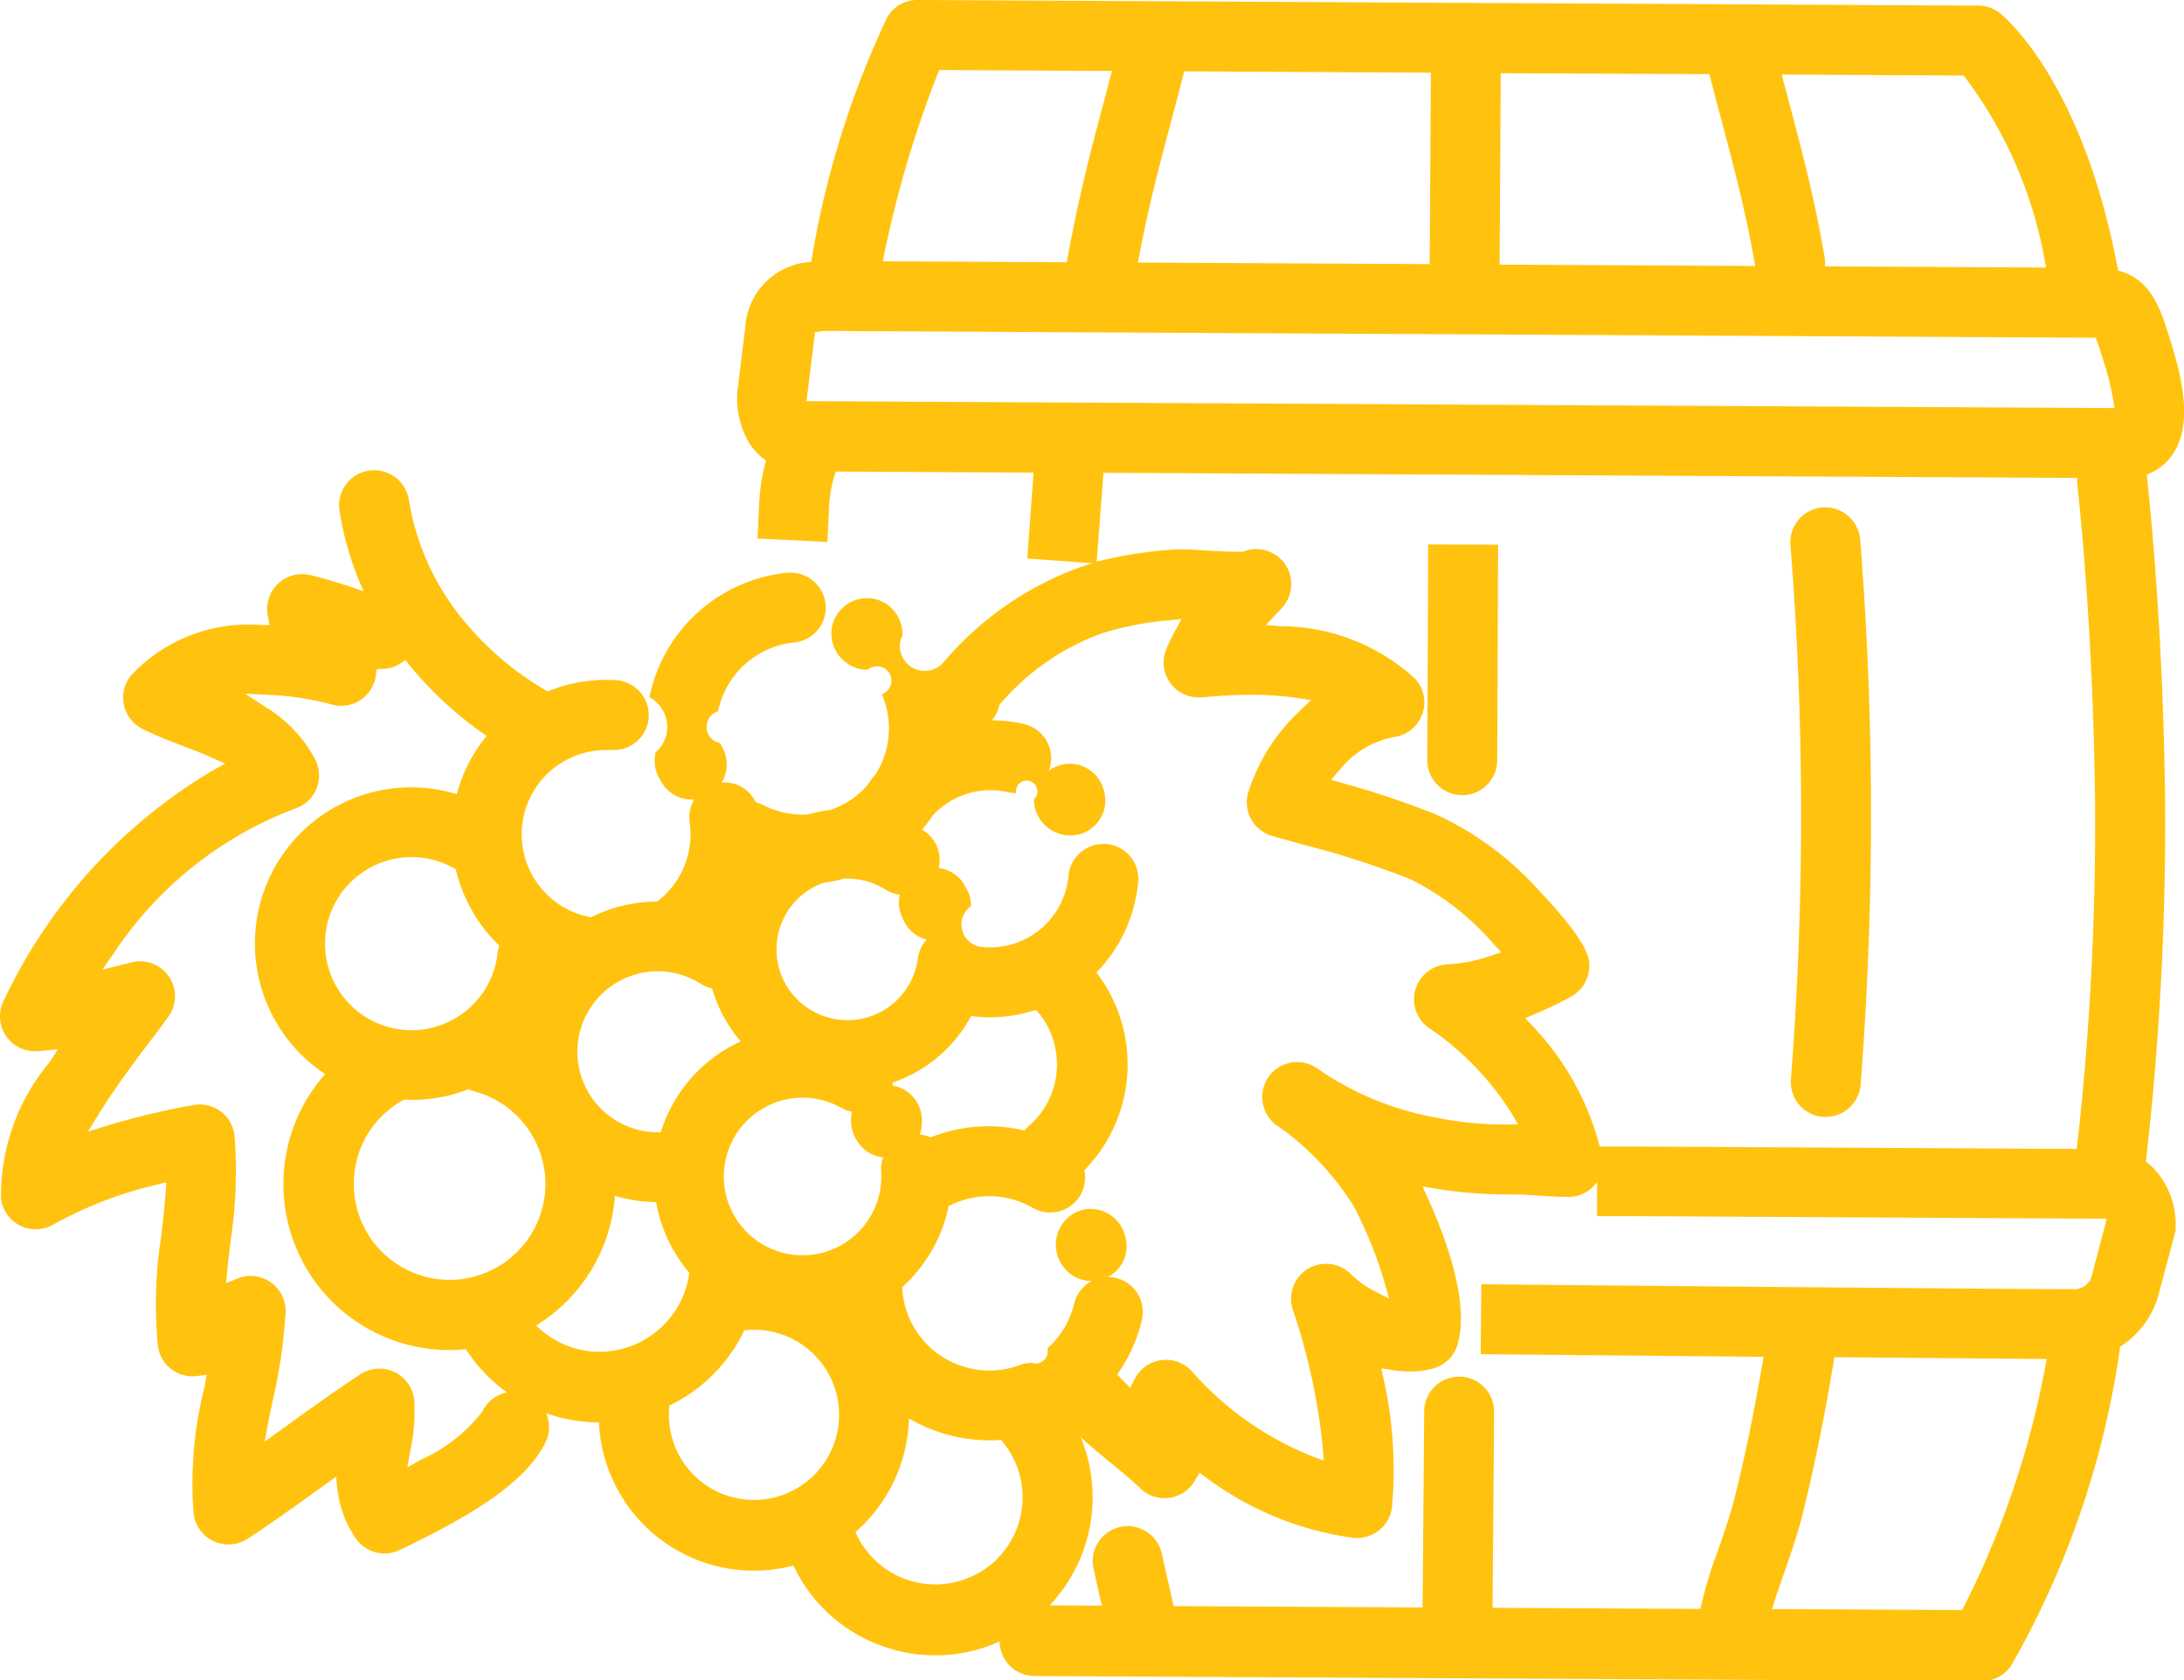 <svg xmlns="http://www.w3.org/2000/svg" width="51.643" height="39.732" viewBox="0 0 51.643 39.732">
  <g id="millesime" transform="translate(0)">
    <path id="Tracé_306" data-name="Tracé 306" d="M4026.9,1168.076a70.076,70.076,0,0,0,.451-8.814c-.039-2.559-.181-5.042-.424-7.38,0-.018,0-.034-.008-.052a1.256,1.256,0,0,0,.589-.443c.517-.707.262-1.819-.056-2.815l-.023-.074c-.225-.722-.469-1.3-1.187-1.493-.8-4.329-2.577-5.907-2.778-6.074a.828.828,0,0,0-.523-.19l-25.091-.134a.816.816,0,0,0-.715.415,21.569,21.569,0,0,0-1.794,5.78,1.642,1.642,0,0,0-1.558,1.517v.007l-.187,1.521a.728.728,0,0,0-.007.1,2.074,2.074,0,0,0,.283,1.133,1.423,1.423,0,0,0,.4.416,4.561,4.561,0,0,0-.162,1.018l-.04.826,1.652.082.041-.826a3.024,3.024,0,0,1,.156-.838l4.679.025-.149,2.03,1.552.114q-.137.038-.27.08a7.673,7.673,0,0,0-3.258,2.255.586.586,0,0,1-.972-.641.852.852,0,0,0-.031-.226.833.833,0,0,0-.807-.644.849.849,0,0,0-.815.613.828.828,0,0,0-.031.229.863.863,0,0,0,.857.854h0a.339.339,0,1,1,.335.575,2.025,2.025,0,0,1-.143,1.889q-.111.132-.207.274a2.052,2.052,0,0,1-.538.43,2.031,2.031,0,0,1-.32.141,3.326,3.326,0,0,0-.519.107c-.048,0-.1.006-.145.006a2.051,2.051,0,0,1-.933-.226.865.865,0,0,0-.173-.065.827.827,0,0,0-.742-.47c-.021,0-.043,0-.064,0a.839.839,0,0,0,.013-.832c-.019-.036-.04-.071-.061-.1a.387.387,0,0,1-.039-.749,2.044,2.044,0,0,1,1.8-1.627.827.827,0,0,0-.079-1.65c-.026,0-.052,0-.078,0a3.7,3.7,0,0,0-3.267,2.946.793.793,0,0,1,.148,1.3.824.824,0,0,0,.095.629l.039.069a.818.818,0,0,0,.714.419c.021,0,.042,0,.063,0a.829.829,0,0,0-.108.539,1.993,1.993,0,0,1-.766,1.872,3.569,3.569,0,0,0-1.567.373,1.993,1.993,0,0,1,.357-3.954c.043,0,.088,0,.131,0l.055,0a.827.827,0,0,0,.054-1.652c-.08-.005-.16-.008-.239-.008a3.652,3.652,0,0,0-1.382.274,7.262,7.262,0,0,1-2.115-1.838,5.975,5.975,0,0,1-1.167-2.693.832.832,0,0,0-.817-.7.841.841,0,0,0-.124.009.828.828,0,0,0-.7.94,7.329,7.329,0,0,0,.573,1.916l-.021-.007a11.9,11.9,0,0,0-1.252-.38.827.827,0,0,0-.994.972l.042.21h-.214a3.8,3.8,0,0,0-3.052,1.181.827.827,0,0,0,.261,1.277c.333.166.663.292.982.413.221.084.454.174.653.264l.319.144-.307.169a12.521,12.521,0,0,0-4.916,5.408.827.827,0,0,0,.724,1.223c.023,0,.047,0,.071,0l.108-.01.366-.036-.2.307a4.9,4.9,0,0,0-1.144,3.24.828.828,0,0,0,1.229.6,9.464,9.464,0,0,1,2.445-.944l.234-.059-.017.241c-.023.328-.062.65-.1.991v.01a10.39,10.39,0,0,0-.084,2.62.824.824,0,0,0,.439.633.823.823,0,0,0,.479.087l.236-.029-.042.234,0,.019a9.231,9.231,0,0,0-.267,3.024A.828.828,0,0,0,3982,1177c.587-.38,1.216-.834,1.823-1.273l.281-.2.034.3a2.551,2.551,0,0,0,.416,1.133.826.826,0,0,0,1.051.3c1.5-.72,2.96-1.528,3.454-2.551a.825.825,0,0,0,.036-.632c-.007-.018-.014-.035-.021-.052a3.768,3.768,0,0,0,1.247.216,3.667,3.667,0,0,0,4.6,3.384c.031.066.064.132.1.2a3.692,3.692,0,0,0,2.221,1.776,3.674,3.674,0,0,0,2.554-.181.826.826,0,0,0,.823.818l22.409.119a.824.824,0,0,0,.693-.376,21.089,21.089,0,0,0,2.571-7.532,2.108,2.108,0,0,0,.911-1.241l.4-1.5v-.105a1.923,1.923,0,0,0-.377-1.2A1.575,1.575,0,0,0,4026.9,1168.076Zm-14.887,2.906-.827-.008-.016,1.654.827.008,5.863.054c-.206,1.218-.427,2.3-.671,3.277-.12.484-.274.92-.423,1.345a9.848,9.848,0,0,0-.4,1.339l-4.915-.026.037-4.632a.827.827,0,0,0-1.654-.013l-.037,4.636-5.888-.031c-.1-.456-.193-.851-.277-1.239a.831.831,0,0,0-.807-.653.829.829,0,0,0-.81,1c.064.294.13.594.2.881l-1.236-.007a3.724,3.724,0,0,0,.732-3.98c.23.215.474.415.714.612s.488.4.695.6a.827.827,0,0,0,1.3-.195l.1-.173.16.116a7.5,7.5,0,0,0,3.471,1.422.88.88,0,0,0,.1.005.827.827,0,0,0,.823-.741,9.875,9.875,0,0,0-.2-3.024l-.051-.248.25.041a2.747,2.747,0,0,0,.435.036,1.918,1.918,0,0,0,.565-.079.827.827,0,0,0,.546-.547c.309-1-.3-2.592-.688-3.451l-.136-.3.324.055a10.6,10.6,0,0,0,1.774.135c.224,0,.446.014.658.028s.456.029.693.03a.822.822,0,0,0,.651-.316l.028-.04,0,.811.827,0,11,.06h.226l-.345,1.305a.429.429,0,0,1-.476.359h-.041C4025.024,1171.1,4018.356,1171.042,4012.01,1170.982Zm-16.582-22.521.132-.019a.851.851,0,0,1,.122-.009l30.029.161.042.115c.027.077.059.172.092.279l.028.087a6.888,6.888,0,0,1,.25.982l.032.2-30.93-.164Zm8.73-6.166,5.831.031v0l-.027,4.527-6.9-.037c.25-1.338.518-2.338.8-3.387C4003.958,1143.067,4004.059,1142.688,4004.159,1142.3Zm12.418.066c.1.4.2.78.295,1.123.3,1.139.564,2.126.788,3.413l-6.044-.032.027-4.526v0Zm6.059.094a10.22,10.22,0,0,1,1.9,4.479l-5.229-.028a.844.844,0,0,0-.007-.221c-.239-1.4-.515-2.431-.833-3.631l-.007-.025c-.057-.214-.115-.433-.174-.658l4.3.023Zm-24.313-.083.045-.108,4.084.022q-.1.364-.19.718c-.3,1.107-.6,2.249-.88,3.805l-4.351-.023A25.883,25.883,0,0,1,3998.323,1142.373Zm3.926,9.415,23.028.122a.776.776,0,0,0,0,.143c.238,2.285.377,4.718.416,7.234a68.36,68.36,0,0,1-.429,8.489l-10.528-.058-.753,0a6.477,6.477,0,0,0-1.588-2.85l-.173-.184.233-.1a9.082,9.082,0,0,0,.849-.408.835.835,0,0,0,.432-.782c-.009-.14-.032-.512-1.2-1.74a7.421,7.421,0,0,0-2.41-1.781,20.73,20.73,0,0,0-2.228-.749l-.268-.074.182-.209a2.176,2.176,0,0,1,1.275-.8.827.827,0,0,0,.514-1.4,4.729,4.729,0,0,0-3.146-1.225l-.365-.027.372-.4a.827.827,0,0,0-.893-1.343l-.026.01h-.029l-.1,0c-.231,0-.594-.022-.79-.034-.246-.015-.4-.024-.525-.024-.043,0-.081,0-.117,0a10.305,10.305,0,0,0-1.894.291Zm-2.466,5.516.013-.041.03-.031a5.723,5.723,0,0,1,2.4-1.653,7.441,7.441,0,0,1,1.54-.3l.33-.032-.159.29c-.074.136-.142.275-.2.413a.827.827,0,0,0,.761,1.15.792.792,0,0,0,.085,0,11.328,11.328,0,0,1,1.151-.062,7.425,7.425,0,0,1,1.07.072l.355.052-.26.248a4.511,4.511,0,0,0-1.229,1.943.828.828,0,0,0,.566,1.022c.294.085.557.156.81.225a20.455,20.455,0,0,1,2.478.807,6.327,6.327,0,0,1,1.947,1.52l.184.2-.258.085a3.7,3.7,0,0,1-1.008.2.827.827,0,0,0-.461,1.492,6.8,6.8,0,0,1,1.972,2.03l.152.264-.3,0a8.122,8.122,0,0,1-1.613-.158,7.147,7.147,0,0,1-2.688-1.068q-.09-.064-.175-.119a.826.826,0,0,0-1.134.234.831.831,0,0,0,.212,1.139c.055.038.109.076.171.116a6.685,6.685,0,0,1,1.643,1.791,9.609,9.609,0,0,1,.723,1.79l.113.394-.363-.19a2.154,2.154,0,0,1-.539-.388.827.827,0,0,0-1.381.822,14.723,14.723,0,0,1,.717,3.313l.018.269-.253-.093a7.46,7.46,0,0,1-2.866-2.019.827.827,0,0,0-1.346.178l-.11.214-.169-.171c-.05-.05-.095-.1-.137-.145a3.7,3.7,0,0,0,.582-1.282.827.827,0,0,0-.8-1.021h-.005a.823.823,0,0,0,.406-.978.844.844,0,0,0-.816-.632.811.811,0,0,0-.218.03.852.852,0,0,0-.411,1.352.812.812,0,0,0,.654.322h.006a.826.826,0,0,0-.419.539,2.053,2.053,0,0,1-.632,1.056.285.285,0,0,1-.366.341.826.826,0,0,0-.29.053,2.021,2.021,0,0,1-.709.128,2.06,2.06,0,0,1-2.067-1.97,3.544,3.544,0,0,0,1.1-1.924c.026-.009.051-.019.077-.031a2.062,2.062,0,0,1,1.909.078.825.825,0,0,0,1.22-.888,3.572,3.572,0,0,0,.286-4.677,3.511,3.511,0,0,0,.987-2.139.828.828,0,0,0-.75-.9c-.025,0-.051,0-.076,0a.832.832,0,0,0-.822.753,1.86,1.86,0,0,1-1.847,1.693c-.051,0-.1,0-.151-.007a.535.535,0,0,1-.305-.972.82.82,0,0,0-.145-.469l0-.008a.818.818,0,0,0-.621-.42.828.828,0,0,0-.362-.892l-.024-.014c.006-.01.011-.021.017-.031a3.79,3.79,0,0,0,.236-.313,1.856,1.856,0,0,1,1.775-.543.831.831,0,0,0,.187.021h0a.254.254,0,1,1,.423.147.863.863,0,0,0,.858.856h0a.829.829,0,0,0,.8-1.051.832.832,0,0,0-.807-.646.85.85,0,0,0-.5.165.723.723,0,0,0,.035-.112.826.826,0,0,0-.62-.992,3.531,3.531,0,0,0-.764-.089c.019-.021.038-.042.056-.066A.792.792,0,0,0,3999.783,1157.3Zm-8.414,15a2.146,2.146,0,0,1-1.033.268,2.1,2.1,0,0,1-1.5-.624,3.924,3.924,0,0,0,1.861-3.063,3.563,3.563,0,0,0,.975.148,3.479,3.479,0,0,0,.383,1.091,3.515,3.515,0,0,0,.4.579A2.13,2.13,0,0,1,3991.369,1172.3Zm-4.448-11.147.013.006a3.669,3.669,0,0,0,1.029,1.806.846.846,0,0,0-.042.181,2.046,2.046,0,1,1-1-1.994Zm9.19.228.083,0a1.681,1.681,0,0,1,.9.259.823.823,0,0,0,.338.12.857.857,0,0,0,.087.6l.008.017.025.046a.811.811,0,0,0,.371.348.839.839,0,0,0,.142.052.824.824,0,0,0-.206.445,1.678,1.678,0,0,1-1.659,1.46,1.68,1.68,0,0,1-.468-.067,1.672,1.672,0,0,1-.116-3.179A3.692,3.692,0,0,0,3996.111,1161.385Zm3.454,3.279a3.48,3.48,0,0,0,1.089-.177,1.909,1.909,0,0,1,.257.36,1.93,1.93,0,0,1-.434,2.392.835.835,0,0,0-.1.1,3.684,3.684,0,0,0-2.218.164.824.824,0,0,0-.254-.071.793.793,0,0,0,.05-.276v-.009a.861.861,0,0,0-.123-.486.822.822,0,0,0-.577-.385.716.716,0,0,0,.013-.071,3.376,3.376,0,0,0,.529-.233,3.337,3.337,0,0,0,1.323-1.339A3.491,3.491,0,0,0,3999.565,1164.664Zm-5.33,2.132a1.855,1.855,0,0,1,1.814.009.821.821,0,0,0,.254.091.862.862,0,0,0,.044.544.913.913,0,0,0,.057.115.833.833,0,0,0,.635.422.82.82,0,0,0-.047.331,1.862,1.862,0,1,1-2.757-1.511Zm-2.525-3.221a1.905,1.905,0,0,1,1.021.3.835.835,0,0,0,.264.107,3.379,3.379,0,0,0,.284.686,3.424,3.424,0,0,0,.392.566c-.079.036-.157.075-.234.117a3.5,3.5,0,0,0-1.656,2.03c-.023,0-.046,0-.069,0a1.9,1.9,0,1,1,0-3.806Zm-7.1,4.4a2.248,2.248,0,0,1,1.083-1.355l.016-.01c.063,0,.126.006.19.006a3.69,3.69,0,0,0,1.337-.253.847.847,0,0,0,.143.053,2.267,2.267,0,0,1-.588,4.455,2.28,2.28,0,0,1-.633-.09,2.266,2.266,0,0,1-1.547-2.807Zm2.958,6a3.767,3.767,0,0,1-1.458,1.148l-.321.182.064-.373a4.393,4.393,0,0,0,.1-1.2.827.827,0,0,0-1.276-.627c-.605.395-1.227.844-1.829,1.279l-.436.314.083-.432c.035-.185.074-.37.114-.562a12.131,12.131,0,0,0,.3-2.067.827.827,0,0,0-.827-.858.824.824,0,0,0-.312.061l-.269.109.028-.289c.021-.213.047-.423.073-.645l0-.016a11,11,0,0,0,.1-2.531.827.827,0,0,0-.823-.744.812.812,0,0,0-.152.014,17.921,17.921,0,0,0-2.045.489l-.448.14.247-.4c.415-.669.92-1.337,1.223-1.736.152-.2.31-.41.435-.583a.827.827,0,0,0-.88-1.283l-.231.059-.452.112.267-.382a8.911,8.911,0,0,1,4.333-3.441.828.828,0,0,0,.426-1.162,3.2,3.2,0,0,0-1.106-1.185l-.542-.354.647.032a6.716,6.716,0,0,1,1.406.225.828.828,0,0,0,1.037-.691l.02-.147.148-.005a.825.825,0,0,0,.525-.214,8.884,8.884,0,0,0,1.926,1.8,3.633,3.633,0,0,0-.688,1.307c-.007.023-.012.046-.019.068a3.693,3.693,0,0,0-4.311,5.319,3.682,3.682,0,0,0,1.2,1.3,3.922,3.922,0,0,0,1.844,6.37,3.941,3.941,0,0,0,1.1.156c.127,0,.255-.008.382-.021a3.8,3.8,0,0,0,.973,1.022A.832.832,0,0,0,3987.567,1173.978Zm6.418,2.1a2.01,2.01,0,0,1-2-2.233c.063-.03.125-.061.186-.095a3.78,3.78,0,0,0,1.585-1.683,2.012,2.012,0,1,1,.231,4.011Zm5.282,1.741a2.061,2.061,0,0,1-2.8-.811c-.031-.056-.058-.113-.084-.171a3.674,3.674,0,0,0,1.264-2.687,3.756,3.756,0,0,0,1.905.518c.091,0,.183,0,.273-.011a2.109,2.109,0,0,1,.253.362A2.063,2.063,0,0,1,3999.267,1177.821Zm23.332.769-.049.094-4.491-.024c.068-.241.162-.508.265-.8.154-.439.33-.936.468-1.493.272-1.1.516-2.3.74-3.662l5.019.043A21.123,21.123,0,0,1,4022.6,1178.59Z" transform="translate(-3976.158 -1140.608)" fill="#ffc30f"/>
    <path id="Tracé_307" data-name="Tracé 307" d="M4459.89,1291.2a.826.826,0,0,0,.762.887l.063,0a.83.83,0,0,0,.824-.765,82.857,82.857,0,0,0-.011-12.888.831.831,0,0,0-.823-.76c-.023,0-.046,0-.069,0a.828.828,0,0,0-.757.891A81.1,81.1,0,0,1,4459.89,1291.2Z" transform="translate(-4417.542 -1265.677)" fill="#ffc30f"/>
    <path id="Tracé_308" data-name="Tracé 308" d="M4362.585,1293.656h.006a.829.829,0,0,0,.827-.823c.01-1.907.018-4.42.021-5.1l-1.654-.005c0,.678-.01,3.189-.021,5.095A.828.828,0,0,0,4362.585,1293.656Z" transform="translate(-4328.015 -1274.854)" fill="#ffc30f"/>
  </g>
</svg>
